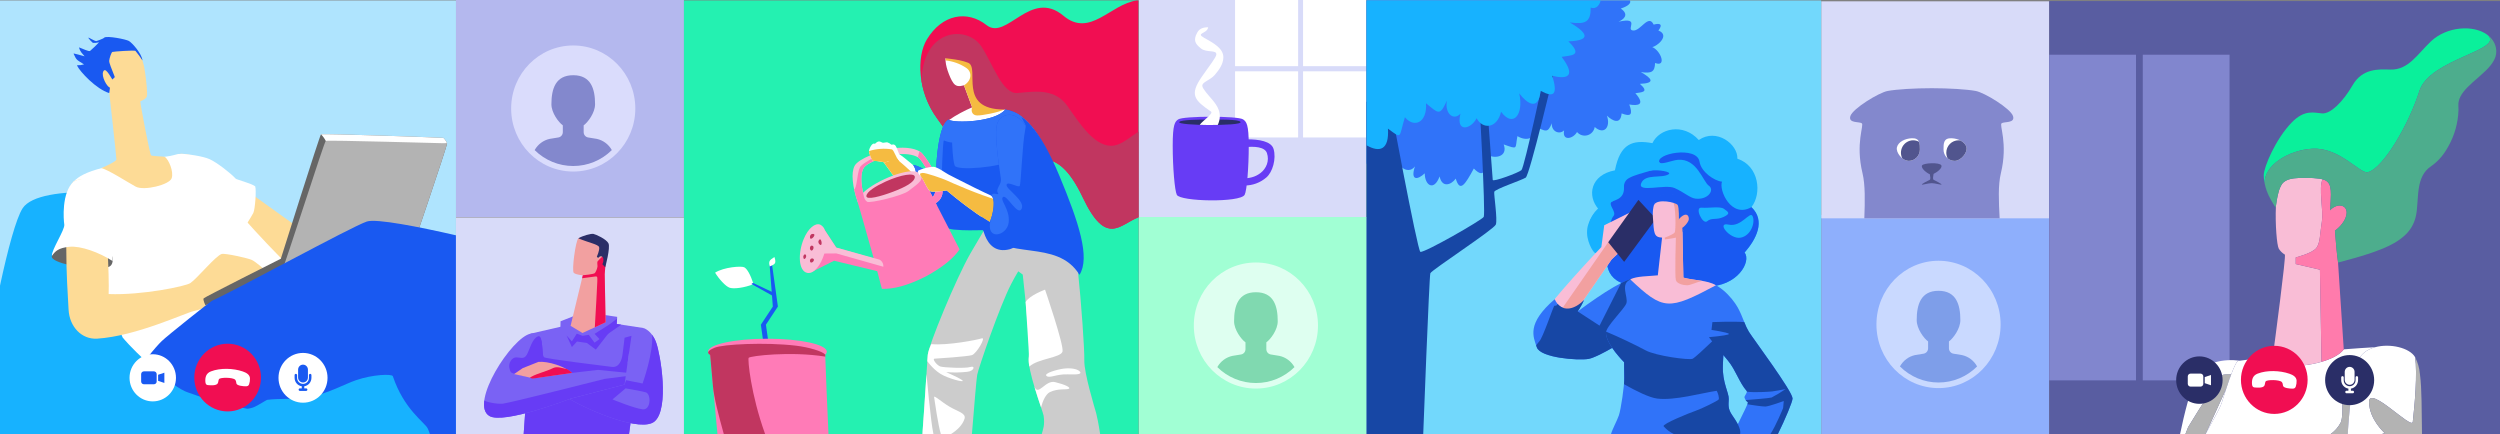 <?xml version="1.0" encoding="UTF-8"?>
<svg xmlns="http://www.w3.org/2000/svg" width="1440" height="250" viewBox="0 0 1440 250" fill="none">
  <rect x="0" y="0" width="1440" height="250" fill="#808080" stroke="none"/>
  <g clip-path="url(#clip0_1653_32082)">
    <path d="M786.885 0H655.834V125.505H786.885V0Z" fill="#D8DBF9"></path>
    <path d="M747.718 0H711.39V38.103H747.718V0Z" fill="white"></path>
    <path d="M786.885 0H750.557V38.103H786.885V0Z" fill="white"></path>
    <path d="M747.718 41.08H711.39V79.183H747.718V41.08Z" fill="white"></path>
    <path d="M786.885 41.08H750.557V79.183H786.885V41.08Z" fill="white"></path>
    <path d="M715.994 68.753C717.956 70.087 719.282 71.574 719.282 83.949C719.282 96.323 718.204 109.907 716.914 112.216C714.341 116.824 679.774 116.12 677.849 112.216C676.622 109.727 675.481 96.323 675.481 83.949C675.481 71.575 676.737 70.111 678.632 68.782C681.554 66.733 713.006 66.72 715.994 68.753Z" fill="#673CF5"></path>
    <path d="M733.585 85.839C732.275 81.329 725.071 80.241 718.211 80.241C717.157 80.954 716.398 83.117 715.878 85.15C716.119 84.781 716.389 85.059 716.688 84.834C722.454 84.135 728.496 84.576 729.739 88.125C731.326 92.662 729.368 97.126 726.034 99.671C722.825 102.123 719.441 102.739 715.758 102.739C715.748 102.739 715.737 103.902 715.725 103.901C716.095 105.705 716.562 106.846 717.059 106.847C721.581 106.839 725.955 105.201 729.411 102.22C732.999 99.183 735.236 91.513 733.585 85.839Z" fill="#673CF5"></path>
    <path d="M679.31 70.175C678.077 71.419 688.111 71.983 696.46 71.983C704.808 71.983 715.592 71.664 714.49 70.175C713.388 68.687 702.259 68.846 696.344 68.846C690.429 68.846 680.47 69.006 679.31 70.175Z" fill="#2A2E67"></path>
    <path d="M691.074 71.9C694.646 72.043 698.118 72.063 701.461 71.938C704.385 65.306 701.121 60.765 698.093 57.219C696.22 55.025 692.708 51.236 692.534 49.545C692.291 47.17 696.957 46.388 699.773 43.084C702.204 40.229 704.543 36.965 704.654 33.188C704.807 27.981 699.105 24.838 693.652 21.821C688.334 18.878 695.433 19.558 695.891 15.71C692.424 15.71 690.721 16.788 689.604 18.777C687.019 23.379 688.719 25.424 691.708 27.881C694.904 30.508 700.745 28.531 700.619 31.321C700.536 33.124 696.77 37.618 692.188 44.285C685.048 54.678 687.952 57.707 697.543 64.271C699.132 65.36 692.38 69.806 691.074 71.9Z" fill="white"></path>
    <path d="M393.948 0H262.632V125H393.948V0Z" fill="#B4B8EE"></path>
    <path d="M330.183 98.809C349.932 98.809 365.942 82.554 365.942 62.501C365.942 42.449 349.932 26.193 330.183 26.193C310.434 26.193 294.424 42.449 294.424 62.501C294.424 82.554 310.434 98.809 330.183 98.809Z" fill="#DADCFC"></path>
    <path d="M330.183 95.621C338.486 95.632 346.465 92.342 352.409 86.454L352.32 86.301C351.402 84.702 350.165 83.315 348.689 82.228C347.212 81.141 345.529 80.379 343.747 79.99L338.748 79.173C338.034 79.056 337.385 78.685 336.916 78.127C336.447 77.568 336.19 76.858 336.19 76.124V72.19C338.586 70.502 342.756 64.996 342.756 60.051C342.756 51.154 340.371 43.324 330.184 43.324C319.997 43.324 317.613 51.154 317.613 60.051C317.613 64.996 321.781 70.502 324.179 72.19V76.124C324.179 76.858 323.921 77.568 323.453 78.127C322.984 78.685 322.335 79.056 321.621 79.173L316.622 79.99C314.839 80.379 313.156 81.14 311.679 82.226C310.202 83.312 308.965 84.699 308.046 86.298L307.958 86.451C313.901 92.34 321.879 95.631 330.183 95.621Z" fill="#8388CD"></path>
    <path d="M787.167 125H655.851V250H787.167V125Z" fill="#A1FFD4"></path>
    <path d="M723.401 223.81C743.151 223.81 759.16 207.554 759.16 187.501C759.16 167.449 743.151 151.193 723.401 151.193C703.652 151.193 687.642 167.449 687.642 187.501C687.642 207.554 703.652 223.81 723.401 223.81Z" fill="#DEFFF0"></path>
    <path d="M723.401 220.621C731.705 220.632 739.683 217.342 745.627 211.454L745.539 211.301C744.62 209.702 743.384 208.315 741.907 207.228C740.431 206.141 738.748 205.379 736.965 204.99L731.967 204.173C731.253 204.056 730.604 203.685 730.135 203.127C729.666 202.568 729.409 201.858 729.409 201.124V197.19C731.805 195.503 735.974 189.996 735.974 185.051C735.974 176.154 733.59 168.324 723.403 168.324C713.216 168.324 710.832 176.154 710.832 185.051C710.832 189.996 715 195.502 717.398 197.19V201.124C717.398 201.858 717.14 202.568 716.671 203.127C716.203 203.685 715.553 204.056 714.84 204.173L709.841 204.99C708.058 205.379 706.374 206.14 704.898 207.226C703.421 208.312 702.184 209.699 701.264 211.298L701.176 211.451C707.12 217.34 715.097 220.631 723.401 220.621Z" fill="#80D9B0"></path>
    <path d="M1180.35 123.738H1049.04V250H1180.35V123.738Z" fill="#8EAFFC"></path>
    <path d="M1116.59 223.545C1136.34 223.545 1152.35 207.125 1152.35 186.87C1152.35 166.615 1136.34 150.195 1116.59 150.195C1096.84 150.195 1080.83 166.615 1080.83 186.87C1080.83 207.125 1096.84 223.545 1116.59 223.545Z" fill="#C9D9FF"></path>
    <path d="M1116.59 220.324C1124.89 220.335 1132.87 217.012 1138.81 211.065L1138.72 210.91C1137.81 209.294 1136.57 207.893 1135.09 206.796C1133.62 205.698 1131.93 204.928 1130.15 204.535L1125.15 203.71C1124.44 203.592 1123.79 203.217 1123.32 202.653C1122.85 202.089 1122.59 201.372 1122.59 200.63V196.656C1124.99 194.952 1129.16 189.39 1129.16 184.395C1129.16 175.408 1126.78 167.499 1116.59 167.499C1106.4 167.499 1104.02 175.408 1104.02 184.395C1104.02 189.389 1108.19 194.951 1110.58 196.656V200.63C1110.58 201.372 1110.33 202.089 1109.86 202.653C1109.39 203.217 1108.74 203.592 1108.03 203.71L1103.03 204.535C1101.24 204.928 1099.56 205.697 1098.08 206.794C1096.61 207.891 1095.37 209.292 1094.45 210.907L1094.36 211.062C1100.31 217.01 1108.28 220.334 1116.59 220.324Z" fill="#7E9EE9"></path>
    <path d="M1180.35 0.758H1049.04V125.758H1180.35V0.758Z" fill="#D8DBF9"></path>
    <path d="M1072.39 71.014C1073.84 72.106 1068.6 82.429 1072.82 99.847C1074.41 106.423 1074.22 115.886 1073.85 125.758H1151.79C1151.26 115.98 1150.85 106.64 1152.49 99.847C1156.71 82.43 1151.47 72.106 1152.92 71.014C1154.38 69.921 1160.86 71.139 1159.49 66.847C1158.13 62.555 1143.13 53.347 1138.02 52.392C1132.91 51.438 1122.36 50.803 1112.66 50.803C1102.95 50.803 1092.4 51.439 1087.29 52.392C1082.18 53.346 1067.18 62.554 1065.82 66.847C1064.46 71.14 1070.93 69.924 1072.39 71.014Z" fill="#8388CD"></path>
    <path d="M1105.84 86.148C1105.84 82.548 1105.84 79.431 1101.18 79.629C1097.27 79.796 1093.41 81.703 1092.64 84.803C1091.86 87.903 1095.85 92.666 1099.4 92.666C1100.25 92.668 1101.08 92.5 1101.86 92.173C1102.64 91.846 1103.35 91.366 1103.95 90.76C1104.55 90.155 1105.02 89.436 1105.35 88.645C1105.67 87.854 1105.84 87.005 1105.84 86.148Z" fill="white"></path>
    <path d="M1094.94 87.951C1094.94 89.062 1095.2 90.158 1095.69 91.15C1096.73 92.058 1098.04 92.591 1099.41 92.667C1100.25 92.668 1101.09 92.5 1101.87 92.173C1102.65 91.846 1103.36 91.366 1103.95 90.761C1104.55 90.156 1105.03 89.437 1105.35 88.645C1105.67 87.854 1105.84 87.005 1105.84 86.149C1105.84 84.454 1105.84 82.866 1105.35 81.681C1104.28 81.09 1103.08 80.792 1101.86 80.816C1100.64 80.839 1099.44 81.184 1098.4 81.816C1097.35 82.447 1096.48 83.345 1095.87 84.42C1095.27 85.496 1094.95 86.712 1094.94 87.951Z" fill="#51558E"></path>
    <path d="M1119.47 86.148C1119.47 82.548 1119.47 79.431 1124.13 79.629C1128.03 79.796 1131.9 81.703 1132.67 84.803C1133.44 87.903 1129.46 92.666 1125.9 92.666C1125.06 92.668 1124.22 92.5 1123.44 92.173C1122.66 91.846 1121.95 91.366 1121.36 90.76C1120.76 90.155 1120.28 89.436 1119.96 88.645C1119.64 87.853 1119.47 87.005 1119.47 86.148Z" fill="white"></path>
    <path d="M1121.07 87.951C1121.06 89.082 1121.33 90.197 1121.84 91.203C1122.99 92.152 1124.42 92.669 1125.9 92.667C1129.46 92.667 1133.44 87.904 1132.67 84.804C1132.25 83.117 1130.91 81.785 1129.15 80.892C1128.81 80.841 1128.46 80.814 1128.11 80.814C1127.19 80.813 1126.27 80.997 1125.42 81.355C1124.56 81.713 1123.79 82.238 1123.13 82.901C1122.48 83.564 1121.96 84.351 1121.6 85.217C1121.25 86.084 1121.07 87.013 1121.07 87.951Z" fill="#51558E"></path>
    <path d="M1113.84 103.597C1113.11 103.259 1113.5 101.659 1113.74 100.162C1115.84 99.184 1118.94 96.722 1118.22 95.251C1117.27 93.343 1107.67 93.873 1107.07 95.33C1106.39 97.003 1109.8 99.654 1111.6 100.388C1111.84 101.817 1112.16 103.277 1111.47 103.597C1110.6 103.994 1106.74 105.982 1106.98 106.299C1107.23 106.617 1110.7 105.504 1112.65 105.504C1114.6 105.504 1118.07 106.615 1118.32 106.299C1118.57 105.983 1114.7 103.994 1113.84 103.597Z" fill="#51558E"></path>
    <path d="M1116.45 60.531C1116.43 60.507 1116.41 60.484 1116.39 60.463C1116.41 60.486 1116.42 60.509 1116.45 60.531Z" fill="#C13660"></path>
    <path d="M393.948 249.997L655.78 249.997V0.254L393.948 0.254L393.948 249.997Z" fill="#24F1B1"></path>
    <path d="M655.781 0.253H654.766C639.733 2.285 627.852 21.912 612.565 9.089C593.624 -6.798 579.845 23.59 568.288 14.488C557.08 5.661 542.621 8.221 533.86 22.74C527.843 32.712 528.539 52.931 539.731 68.153C551.327 83.924 555.736 95.623 575.406 95.162C594.751 94.709 607.589 79.817 623.725 113.809C637.262 142.325 645.04 129.211 655.776 125.168L655.781 0.253Z" fill="#F10E52"></path>
    <path d="M655.782 75.85C650.982 78.868 646.515 83.023 641.826 83.808C631.122 85.601 622.107 71.437 615.018 61.304C607.929 51.171 597.453 52.424 586.194 53.565C577.357 54.462 571.929 36.778 565.212 26.673C557.099 14.463 531.444 16.154 530.797 46.829C532.088 54.552 535.149 61.858 539.732 68.153C551.328 83.925 555.737 95.623 575.407 95.162C594.752 94.71 607.591 79.817 623.726 113.81C637.263 142.326 645.041 129.212 655.778 125.168L655.782 75.85Z" fill="#C13660"></path>
    <path d="M624.565 207.543C624.724 201.63 622.935 175.147 620.673 153.92C626.027 146.654 623.113 137.454 617.329 129.999C598.243 125.598 587.165 125.709 571.469 126.852L568.087 130.545C568.087 130.545 564.123 137.062 559.11 145.719C550.688 160.259 534.782 199.1 534.386 204.397C533.743 213.055 532.029 241.346 531.454 247.947C531.393 248.654 531.376 249.331 531.369 249.998H559.825C561.179 233.609 562.398 218.318 562.872 215.855C563.592 212.117 575.727 176.524 582.383 163.687C583.855 160.85 585.26 158.308 586.512 156.272C587.296 156.896 588.161 157.533 589.1 158.159C590.737 172.971 593.517 200.067 592.615 205.342C591.335 212.817 600.779 236.891 601.148 239.586C601.877 244.914 600.815 247.163 600.057 250H633.668C632.849 244.426 631.814 239.482 631.418 238.071C630.571 234.992 624.368 214.858 624.565 207.543Z" fill="#CCCCCC"></path>
    <path d="M533.634 215.497C532.871 227.302 531.866 243.21 531.452 247.947C531.391 248.652 531.362 249.335 531.356 249.998H537.656C536.118 243.164 533.634 215.5 533.634 215.497Z" fill="white"></path>
    <path d="M555.6 241.105C556.495 237.997 551.563 236.971 547.135 234.38C542.268 231.531 537.825 227.324 538.044 228.764C538.402 231.128 540.405 245.262 541.936 249.996H547.75C550.915 248.125 554.52 244.856 555.6 241.105Z" fill="white"></path>
    <path d="M559.812 204.562C557.153 205.366 539.84 206.536 538.299 206.594C536.759 206.653 539.67 210.505 541.682 211.114C543.693 211.724 555.914 212.313 558.91 211.389C561.906 210.466 561.201 213.728 557.143 214.164C553.146 214.607 549.118 214.666 545.11 214.341C544.347 214.182 551.771 217.21 554.093 218.881C556.416 220.551 549.261 218.939 543.68 216.398C538.099 213.856 534.133 208.012 534.133 208.012C534.229 206.598 534.315 205.372 534.387 204.397C534.768 202.244 535.463 200.161 536.448 198.216C545.896 199.104 562.913 195.75 565.53 194.886C568.147 194.023 562.472 203.76 559.812 204.562Z" fill="white"></path>
    <path d="M621.807 213.83C623.443 215.384 621.417 215.887 614.941 215.63C608.465 215.374 604.686 218.072 602.813 216.566C600.94 215.06 608.987 212.792 612.681 212.325C616.375 211.858 620.272 212.368 621.807 213.83Z" fill="white"></path>
    <path d="M601.95 166.84C601.95 166.84 612.946 198.918 612.005 202.493C611.063 206.069 598.052 206.503 592.976 211.058C592.955 211.077 592.927 211.069 592.9 211.073C592.51 209.188 592.413 207.253 592.614 205.337C592.861 203.885 590.964 177.989 590.759 173.941C593.064 170.05 601.95 166.84 601.95 166.84Z" fill="white"></path>
    <path d="M615.615 223.943C614.159 224.645 609.447 223.59 604.734 225.856C602.453 226.953 600.635 230.749 599.648 234.658C598.57 231.42 597.084 227.027 595.742 222.542C598.058 228.621 601.994 218.708 607.733 220.1C613.471 221.492 617.072 223.247 615.615 223.943Z" fill="white"></path>
    <path d="M571.468 126.851C576.463 90.546 539.673 82.605 543.66 72.142C544.959 68.734 560.842 60.68 564.302 60.463C567.761 60.247 582.791 63.883 585.716 65.511C603.598 75.465 613.324 114.393 617.328 130C601.61 136.951 589.41 138.305 571.468 126.851Z" fill="white"></path>
    <path d="M507.234 91.273C511.655 96.126 531.867 128.523 540.148 125.504C548.191 122.573 555.689 89.283 557.357 80.396C559.017 71.555 553.228 64.674 545.145 70.553C540.127 74.199 541.015 105.804 539.556 106.36C538.097 106.916 519.919 88.267 515.161 87.451C510.403 86.635 502.809 86.41 507.234 91.273Z" fill="white"></path>
    <path d="M500.511 87C504.749 85.684 509.222 85.349 513.603 86.017C514.984 86.273 516.237 91.482 518.027 92.891C522.042 96.215 525.84 99.8 529.398 103.625C532.613 107.335 529.243 112.204 525.394 115.155C518.913 107.593 512.373 97.958 508.904 93.351C506.992 92.929 505.046 92.688 503.09 92.63C502.163 92.868 500.514 87.909 500.511 87Z" fill="#F5BB41"></path>
    <path d="M579.031 63.109C573.377 70.257 550.029 71.173 546.217 68.906C539.453 72.872 538.992 101.116 538.992 102.8C536.364 99.081 527.05 94.438 526.068 95.234C529.232 99.261 527.853 110.705 523.169 113.087C530.261 122.995 541.681 131.54 549.353 132.235C557.024 132.929 560.444 132.584 566.228 132.58C578.523 151.005 608.567 136.855 621.79 158.299C628.044 148.361 621.447 128.225 610.225 101.29C599.004 74.354 589.141 64.417 579.031 63.109Z" fill="#1959F1"></path>
    <path d="M526.065 95.234C527.047 94.438 536.362 99.081 538.99 102.8C538.99 101.116 539.446 72.872 546.215 68.906C550.027 71.173 573.38 70.257 579.029 63.109C582.466 63.594 585.722 64.975 588.479 67.117C588.006 67.489 591.018 71.924 590.782 72.662C588.149 80.932 588.112 87.952 582.627 92.137C577.143 96.322 551.098 98.587 549.898 95.363C548.698 92.138 548.435 82.127 548.435 82.118C546.805 81.956 545.209 81.543 543.701 80.892C542.987 80.63 542.359 103.847 542.359 103.847L538.649 109.832C538.649 109.832 530.777 106.203 527.173 106.739C528.219 102.58 527.936 97.614 526.065 95.234Z" fill="#3073F9"></path>
    <path d="M552.751 42.382L561.522 66.075C561.65 67.092 573.766 65.424 575.314 64.071L561.195 40.739L552.751 42.382Z" fill="white"></path>
    <path d="M553.319 26.671C564.138 26.584 568.023 45.045 557.404 48.472C554.27 49.483 552.045 50.194 550.233 48.916C548.82 47.917 547.641 45.419 546.608 42.787C542.22 31.619 545.375 26.737 553.319 26.671Z" fill="white"></path>
    <path d="M559.953 61.835L555.252 49.141C559.87 46.356 560.053 41.322 556.403 39.005C552.861 36.682 548.828 35.245 544.635 34.813C544.38 29.252 547.616 26.721 553.32 26.674C561.367 26.61 565.572 36.802 562.832 43.442L576.129 60.092C577.554 60.418 578.129 61.361 578.311 63.081C575.157 64.8 565.528 66.596 562.819 66.511C560.11 66.425 559.141 64.179 559.953 61.835Z" fill="#F5BB41"></path>
    <path d="M578.314 63.078C551.122 63.078 564.75 38.974 557.642 36.148C551.315 33.633 543.827 33.984 538.65 32.429C539.515 29.956 541.153 27.839 543.313 26.404C545.473 24.968 548.036 24.292 550.609 24.48C562.3 25.004 570.021 33.184 578.998 62.382L578.314 63.078Z" fill="#C13660"></path>
    <path d="M493.964 116.164C493.964 116.164 508.652 144.912 511.766 155.488C516.645 155.569 542.815 124.44 539.007 116.966C540.498 116.141 541.672 114.828 542.338 113.24C543.004 111.651 543.122 109.88 542.674 108.215C541.575 104.426 533.401 89.512 529.905 87.335C526.326 85.106 519.418 84.27 511.795 85.971C507.118 87.014 494.493 91.202 492.227 95.572C490.089 99.697 491.089 107.716 493.964 116.164ZM537.228 113.5C533.541 106.366 530.355 100.584 529.165 99.619C524.577 95.897 504.901 103.615 497.128 111.027C495.784 105.096 495.699 99.794 497.419 96.875C499.577 93.212 510.498 89.999 514.422 89.257C520.704 88.07 526.224 88.924 529.009 90.8C531.711 92.621 537.809 104.712 538.599 107.776C538.848 108.771 538.853 109.813 538.614 110.811C538.375 111.809 537.899 112.733 537.228 113.5Z" fill="#F9BDD6"></path>
    <path d="M510.121 104.586C518.765 100.631 527.153 99.175 526.95 102.054C526.747 104.933 521.447 107.775 514.383 110.443C507.319 113.111 498.943 115.402 499.044 112.927C499.146 110.452 504.342 107.231 510.121 104.586Z" fill="#C13660"></path>
    <path d="M480.423 150.184L466.857 156.982L473.92 130.831L481.679 142.631L503.28 148.907C499.025 133.589 493.961 116.163 493.961 116.163C493.147 113.793 492.476 111.376 491.95 108.923C492.616 109.22 493.239 106.75 493.795 102.838C494.351 98.927 494.917 96.646 495.848 95.677C497.8 93.647 502.696 90.801 507.866 88.847L508.364 90.867C503.891 92.31 498.814 94.497 497.416 96.872C495.697 99.792 495.779 105.093 497.125 111.024C497.779 114.492 498.121 115.178 499.453 116.21C500.785 117.243 519.796 112.844 523.373 109.943C526.951 107.043 532.363 103.95 530.347 101.102C531.754 102.776 533.888 107.042 537.225 113.497C537.897 112.73 538.372 111.807 538.611 110.809C538.85 109.811 538.845 108.769 538.596 107.773C537.806 104.709 531.708 92.618 529.006 90.797C528.919 90.739 528.822 90.686 528.73 90.628C528.963 89.46 529.259 88.307 529.617 87.172C529.711 87.227 529.812 87.278 529.902 87.333C533.393 89.51 541.575 104.427 542.671 108.213C543.119 109.879 543.001 111.65 542.335 113.238C541.669 114.827 540.495 116.14 539.004 116.964C542.812 124.438 549.33 137.099 552.718 143.641C549.482 148.481 543.386 153.742 533.176 159.275C522.333 164.723 514.672 166.514 507.969 166.403C507.301 163.709 506.363 160.162 505.286 156.199L480.423 150.184Z" fill="#FF7BB7"></path>
    <path d="M462.92 137.711C465.518 131.403 469.575 128.264 472.419 129.379C473.076 129.707 473.658 130.169 474.131 130.737C474.603 131.305 474.954 131.966 475.162 132.679L481.642 142.578L506.532 149.526C507.271 149.9 507.882 150.492 508.285 151.225C508.688 151.957 508.865 152.797 508.792 153.633L481.736 145.969L474.839 146.024C472.875 152.615 468.823 158.002 464.927 157.175C459.952 156.121 459.468 146.092 462.92 137.711Z" fill="#F9BDD6"></path>
    <path d="M467.464 134.842C471.208 133.963 467.464 138.686 466.679 137.266C466.495 136.835 466.473 136.349 466.618 135.902C466.763 135.455 467.064 135.078 467.464 134.842Z" fill="#C13660"></path>
    <path d="M471.401 138.958C472.84 135.472 474.042 141.409 472.638 141.117C472.221 140.954 471.872 140.651 471.647 140.259C471.422 139.866 471.335 139.408 471.401 138.958Z" fill="#C13660"></path>
    <path d="M463.88 146.549C465.38 147.558 462.992 150.767 462.708 148.214C462.576 147.012 463.456 146.267 463.88 146.549Z" fill="#C13660"></path>
    <path d="M467.39 141.503C469.9 141.3 467.956 145.901 466.727 143.761C466.172 142.787 466.797 141.555 467.39 141.503Z" fill="#C13660"></path>
    <path d="M467.651 148.825C470.36 149.047 467.658 152.228 466.733 150.94C466.608 150.748 466.532 150.527 466.513 150.298C466.494 150.068 466.532 149.838 466.624 149.627C466.715 149.417 466.857 149.233 467.037 149.092C467.216 148.952 467.428 148.86 467.651 148.825Z" fill="#C13660"></path>
    <path d="M535.939 110.214C537.635 110.88 545.282 109.694 545.282 109.694C545.282 109.694 576.98 136.903 585.295 132.52C593.368 128.264 592.952 83.83 590.904 76.448C587.741 65.051 575.978 65.286 575.501 73.068C574.909 82.725 578.658 114.15 577.183 114.969C575.708 115.788 546.972 100.838 546.302 100.501C544.505 99.593 539.956 96.061 537.49 96.053C534.583 96.284 531.733 96.999 529.054 98.169C528.117 98.761 529.314 100.739 530.326 101.431C531.339 102.122 534.238 109.549 535.939 110.214Z" fill="white"></path>
    <path d="M531.343 99.61C532.846 99.313 543.024 102.864 545.35 103.949C547.676 105.033 564.076 112.349 574.868 115.307L571.527 128.722C559.61 121.993 545.283 109.695 545.283 109.695C545.283 109.695 537.635 110.879 535.939 110.216C534.242 109.552 531.337 102.124 530.327 101.432C529.648 99.903 529.841 99.905 531.343 99.61Z" fill="#F5BB41"></path>
    <path d="M592.161 75.136C595.138 84.986 597.623 139.38 581.602 143.565C565.58 147.749 565.192 124.806 565.192 124.806L570.067 127.875C572.22 123.386 573.692 113.985 570.721 112.606C572.339 110.52 574.321 112.286 574.891 111.734C575.46 111.183 573.964 111.167 574.577 109.032C575.19 106.896 576.748 105.763 576.519 103.032C576.29 100.302 572.046 76.557 574.577 70.721C577.108 64.885 586.157 62.875 592.161 75.136Z" fill="#1959F1"></path>
    <path d="M570.72 112.608C572.338 110.521 574.32 112.287 574.89 111.735C575.459 111.184 573.962 111.168 574.576 109.032C575.189 106.897 576.746 105.764 576.517 103.033C576.288 100.303 572.045 76.558 574.576 70.722C576.92 65.316 584.855 63.203 590.784 72.661C590.754 73.377 590.664 74.09 590.512 74.79C588.884 82.547 588.112 105.679 587.386 107.058C586.659 108.436 580.343 104.079 579.773 106.433C579.202 108.787 590.649 115.498 588.481 120.205C586.313 124.913 579.887 111.75 577.746 113.493C575.604 115.237 581.859 120.292 581.001 128.137C580.144 135.982 567.429 139.068 570.616 126.583C572.444 121.795 573.431 113.865 570.72 112.608Z" fill="#3073F9"></path>
    <path d="M503.091 92.633C502.163 92.871 500.514 87.911 500.511 87.002C500.509 86.093 502.179 81.842 503.961 82.846C506.329 80.464 507.093 81.824 508.394 82.204C508.939 82.362 510.372 81.853 511.145 81.998C511.955 82.27 512.701 82.71 513.337 83.289C513.854 83.519 514.421 82.863 515.368 83.479C516.184 84.009 516.915 86.18 516.915 86.18L518.712 90.796L509.835 93.528C509.835 93.528 504.02 92.395 503.091 92.633Z" fill="white"></path>
    <path d="M509.835 93.525C507.613 93.051 505.359 92.752 503.091 92.63C502.163 92.868 500.514 87.909 500.511 87C504.749 85.684 509.222 85.349 513.603 86.017C514.984 86.273 516.237 91.482 518.027 92.891L511.472 93.021L509.835 93.525Z" fill="#F5BB41"></path>
    <path d="M444.707 152.491L448.072 176.564L441.175 187.015L445.066 214.612L442.146 214.641L438.254 187.042L445.151 176.592L443.301 152.506L444.707 152.491Z" fill="#1959F1"></path>
    <path d="M434.058 163.642C432.125 157.832 430.284 154.839 428.713 153.967C427.142 153.096 416.967 153.809 411.894 157.049C414.024 160.587 417.935 164.984 420.323 165.753C422.711 166.522 428.824 165.772 434.058 163.642Z" fill="white"></path>
    <path d="M445.146 170.45L432.796 163.571L433.697 162.938L445.39 168.493L445.146 170.45Z" fill="#1959F1"></path>
    <path d="M443.377 153.495C442.602 150.407 443.174 149.923 446.07 148.036C447.449 152.178 446.021 152.125 443.377 153.495Z" fill="white"></path>
    <path d="M441.99 195.096C422.982 195.096 407.588 198.465 407.882 202.622C407.944 202.993 408.081 203.348 408.284 203.662C408.487 203.977 408.753 204.245 409.064 204.45C409.667 211.186 411.763 234.462 413.25 249.996H477.208C476.444 234.938 475.571 211.069 475.331 204.238C475.611 204.025 475.837 203.75 475.993 203.432C476.149 203.115 476.229 202.765 476.228 202.41C475.911 198.369 460.7 195.096 441.99 195.096Z" fill="#FF7BB7"></path>
    <path d="M458.51 199.114C440.59 196.994 416.451 198.308 411.75 200.248C407.049 202.187 407.303 203.421 409.062 204.45L410.642 222.333C411.239 228.981 413.861 239.035 416.904 249.996H440.696C432.445 227.061 430.602 207.001 431.234 206.107C432.007 205.018 455.255 202.196 475.372 205.41C475.356 204.978 475.342 204.583 475.33 204.238C473.698 202.317 465.775 199.972 458.51 199.114Z" fill="#C13660"></path>
    <path d="M528.356 119.677C528.322 119.63 528.285 119.585 528.246 119.543C528.277 119.588 528.311 119.634 528.356 119.677Z" fill="#C13660"></path>
    <path d="M0.001 250.253L262.633 250.253L262.633 0.253L0.001 0.253L0.001 250.253Z" fill="#AFE4FE"></path>
    <path d="M0 164.544C4.441 143.804 9.302 125.767 12.994 120.02C22.842 104.68 85.906 111.568 92.802 116.798C99.698 122.028 151.921 172.712 167.357 178.048C180.231 182.499 235.657 182.773 262.632 184.87V250.251H0V164.544Z" fill="#17B2FF"></path>
    <path d="M96.539 108.269C96.539 108.269 100.65 89.056 102.491 88.741C103.926 88.535 105.382 88.535 106.817 88.741C107.494 88.776 117.295 90.974 121.377 92.861C125.46 94.749 133.53 101.958 136.814 105.459C140.098 108.96 200.696 151.459 200.696 151.459L174.802 170.15L96.539 108.269Z" fill="#FDDB96"></path>
    <path d="M106.816 88.743C107.493 88.777 116.761 89.84 120.844 91.727C124.927 93.615 132.536 99.446 135.821 102.95C136.259 103.418 144.78 105.641 146.994 107.315C147.733 109.44 146.958 120.492 145.911 122.655C144.864 124.818 138.967 133.92 138.967 133.92L109.553 113.763L102.49 88.745C103.925 88.538 105.381 88.537 106.816 88.743Z" fill="white"></path>
    <path d="M42.335 104.606C45.334 101.589 49.339 99.228 59.214 96.624C67.696 94.389 82.659 92.224 82.659 92.224C82.659 92.224 96.253 90.125 98.089 89.811C99.016 89.652 100.748 89.168 102.486 88.74C106.155 88.784 106.264 92.385 113.075 98.254C116.687 100.744 127.958 111.272 130.349 114.184C132.859 117.233 155.675 144.142 178.739 164.892C178.739 164.892 178.506 167.529 178.018 171.918L166.915 181.936L81.264 212.787C63.772 190.937 39.319 107.64 42.335 104.606Z" fill="white"></path>
    <path d="M75.543 26.462C77.586 27.137 80.35 30.398 82.077 34.837C82.774 37.043 83.268 39.31 83.553 41.609C84.284 46.786 85.107 54.125 84.547 55.646C83.988 57.167 81.177 58.191 80.839 58.399C80.501 58.608 86.336 88.949 87.001 89.466C87.666 89.983 93.989 90.113 94.901 90.322C97.261 91.999 100.121 98.834 98.898 102.625C97.665 106.444 82.896 110.058 78.189 107.514C73.504 104.983 61.859 97.403 58.224 96.836C60.288 96.119 66.924 92.984 67.043 91.884C67.162 90.784 62.827 52.614 62.702 51.379C59.495 48.182 56.559 44.702 55.554 42.735C54.55 40.768 55.116 31.663 56.019 29.313C56.922 26.963 72.881 25.586 75.543 26.462Z" fill="#FDDB96"></path>
    <path d="M64.884 150.37C64.392 154.64 61.004 154.25 54.674 154.78C50.727 155.113 28.124 151.52 29.926 147.329C33.94 137.996 44.742 139.029 51.675 139.996C58.609 140.962 65.54 144.664 64.884 150.37Z" fill="#666666"></path>
    <path d="M38.175 142.365C38.175 126.211 34.379 114.427 42.333 104.608C51.537 99.662 56.69 109.357 59.076 117.688C61.5 126.153 62.986 159.076 62.584 169.377C81.817 170.128 106.931 164.888 109.66 163.044C113.599 160.377 124.214 147.317 127.716 146.287C129.586 145.738 142.781 148.677 145.018 149.704C147.255 150.731 152.526 155.416 152.526 155.416L123.971 168.407C122.101 175.791 116.846 178.087 111.81 179.125C106.774 180.163 78.456 193.649 55.954 195.064C47.09 195.619 40.005 188.269 39.496 178.316C39.013 168.766 38.175 158.521 38.175 142.365Z" fill="#FDDB96"></path>
    <path d="M42.589 30.824C43.671 31.015 46.236 31.749 48.738 32.442C47.506 30.917 46.236 29.966 45.564 27.536C45.557 27.51 45.557 27.483 45.564 27.457C45.571 27.432 45.585 27.408 45.604 27.39C45.623 27.372 45.646 27.359 45.672 27.353C45.698 27.347 45.724 27.349 45.749 27.357C47.287 27.913 51.014 29.767 51.85 29.363C53.666 27.791 55.401 26.125 57.049 24.372C55.887 24.66 54.69 24.773 53.496 24.705C52.533 23.891 51.674 22.958 50.938 21.927C50.872 21.805 50.938 21.628 51.164 21.705C51.389 21.782 54.81 23.727 55.385 23.705C56.775 23.279 58.134 22.751 59.45 22.127C59.659 21.948 59.879 21.781 60.106 21.627C61.818 20.516 72.449 22.579 74.243 23.594C76.036 24.608 81.604 30.735 82.085 34.84C80.83 32.91 79.465 31.055 77.996 29.285C77.34 28.84 65.321 29.673 64.722 29.924C64.124 30.175 62.971 33.676 62.897 35.018C62.83 36.233 64.239 39.534 66.143 44.413L64.738 45.808C62.935 42.98 60.589 38.541 59.439 41.264C58.289 43.987 61.547 49.989 63.353 50.486C63.353 50.486 63.08 52.617 62.916 53.615C55.48 51.38 46.046 41.295 44.403 37.817C44.391 37.79 44.386 37.761 44.388 37.731C44.391 37.702 44.401 37.674 44.418 37.65C44.435 37.626 44.458 37.606 44.485 37.595C44.511 37.583 44.541 37.578 44.57 37.582C45.87 37.638 47.17 37.468 48.414 37.078C44.086 34.313 44.207 34.906 42.427 31.038C42.416 31.013 42.413 30.985 42.416 30.958C42.42 30.931 42.43 30.905 42.447 30.883C42.463 30.861 42.485 30.845 42.51 30.834C42.535 30.824 42.562 30.82 42.589 30.824Z" fill="#1959F1"></path>
    <path d="M42.336 104.608C51.541 99.661 58.779 107.468 61.164 115.798C62.681 121.093 64.338 128.798 64.885 150.371C57.065 145.332 46.459 141.512 40 142.142C33.54 142.772 31.752 144.809 29.932 147.33C29.457 144.18 37.468 132.32 37.03 129.366C36.592 126.413 35.382 111.184 42.336 104.608Z" fill="white"></path>
    <path d="M257.526 82.553C257.526 84.442 235.191 149.762 235.191 149.762L159.707 163.762L118.275 175.788C118.275 175.788 116.75 172.607 117.3 171.856C117.851 171.104 161.767 149.017 161.767 149.017C161.767 149.017 184.14 77.975 184.893 77.377C185.646 76.779 255.106 79.299 255.416 79.416C256.336 80.294 257.056 81.364 257.526 82.553Z" fill="#666666"></path>
    <path d="M187.648 81.163C186.93 79.763 186 78.485 184.892 77.377C185.644 76.779 255.105 79.299 255.416 79.416C256.335 80.294 257.055 81.365 257.525 82.555C255.563 84.099 188.209 82.945 187.648 81.163Z" fill="white"></path>
    <path d="M159.707 163.761C165.506 148.901 186.695 81.69 187.648 81.162C188.727 80.564 255.972 82.606 257.526 82.553C257.526 84.442 235.191 149.762 235.191 149.762L159.707 163.761Z" fill="#B3B3B3"></path>
    <path d="M93.21 196.417C96.789 192.987 121.239 173.623 122.033 173.274C134.494 167.788 202.229 130.665 211.278 127.607C216.75 125.754 241.953 130.806 262.632 135.533V250.255H247.713C247.324 249.045 246.861 247.86 246.327 246.708C244.467 243.153 232.663 235.798 226.273 216.686C225.804 215.282 214.704 215.662 205.072 218.983C198.363 221.296 189.668 226.377 178.232 228.701C170.634 230.245 160.667 229.355 153.758 230.332C149.543 232.897 146.573 234.538 145.455 234.821C138.313 236.623 119.848 240.967 109.761 238.932C99.573 236.876 84.751 217.609 81.269 212.788C80.185 211.136 89.631 199.847 93.21 196.417Z" fill="#1959F1"></path>
    <path d="M200.695 228.179C161.391 247.859 116.701 228.772 108.089 225.983C99.477 223.195 79.118 204.28 70.747 194.586C65.835 199.13 59.997 201.501 75.615 212.788C80.367 216.222 88.614 227.145 105.435 238.121C142.553 262.343 202.682 240.777 202.682 240.777L200.695 228.179Z" fill="#17B2FF"></path>
    <path d="M393.948 125.253H262.632V250.253H393.948V125.253Z" fill="#D8DBF9"></path>
    <path d="M305.665 192.174L301.618 250.253H362.297L370.57 188.926L339.894 184.295L305.665 192.174Z" fill="#7A62F4"></path>
    <path d="M363.73 193.43L359.745 194.535C359.745 194.535 358.986 201.262 358.567 204.202C358.147 207.142 356.826 211.964 352.264 211.305C347.701 210.647 314.228 206.776 313.14 205.66C312.051 204.545 312.954 192.395 309.711 193.806C306.468 195.217 305.078 201.332 303.503 204.202C301.928 207.071 300.166 205.942 297.48 205.849C294.795 205.755 292.755 209.141 293.404 211.964C294.053 214.786 294.243 214.678 297.015 215.486C298.195 215.829 301.024 216.749 303.885 217.694L301.618 250.254H362.297L368.226 206.31L361.467 209.314L363.73 193.43Z" fill="#673CF5"></path>
    <path d="M326.343 193.226L329.394 196.628L332.24 192.154L335.524 193.429L339.117 192.873L342.465 197.38L351.267 190.973L343.195 201.379L338.018 197.533L332.34 196.72L329.401 199.897L326.343 193.226Z" fill="#673CF5"></path>
    <path d="M354.904 191.43L355.506 182.51L336.419 179.717L322.872 185.06L322.729 192.061L354.904 191.43Z" fill="#7A62F4"></path>
    <path d="M351.151 186.772L342.465 192.3L345.538 195.546L357.859 187.007L355.229 186.61L355.436 183.527L351.151 186.772Z" fill="#673CF5"></path>
    <path d="M348.403 139.514C347.082 136.832 334.705 135.852 333.122 137.287C331.54 138.722 329.231 155.938 330.482 157.138C331.733 158.337 335.701 158.549 335.701 158.549L328.659 187.69L335.524 191.81L348.82 185.643L348.313 157.913C348.313 157.913 349.724 142.198 348.403 139.514Z" fill="#F2A0A0"></path>
    <path d="M342.609 188.524L348.821 185.644L348.314 157.914C348.314 157.914 348.74 153.153 348.904 148.425C348.155 147.854 347.343 147.442 346.885 147.869C345.958 148.654 345.092 149.51 344.294 150.429C343.741 151.118 344.276 152.865 344.14 153.627C343.915 154.924 343.418 156.157 342.681 157.241C342.171 157.994 335.7 158.55 335.7 158.55L335.284 160.272C335.284 160.272 341.492 159.489 342.939 159.253C344.387 159.017 344.04 160.241 344.04 162.309C344.04 163.996 342.998 181.897 342.609 188.524Z" fill="#F10E52"></path>
    <path d="M305.665 192.174C294.802 194.248 270.189 232.548 281.86 239.59C290.052 244.535 328.079 229.826 328.079 229.826L359.745 221.527L362.372 214.825L344.446 213.053L310.342 217.011C310.342 217.011 316.527 190.1 305.665 192.174Z" fill="#7A62F4"></path>
    <path d="M281.86 239.59C290.051 244.534 328.079 229.826 328.079 229.826L359.745 221.527L361.715 216.508L348.234 218.242C348.234 218.242 293.373 232.154 289.606 232.52C285.866 232.882 279.192 231.304 278.971 230.608C278.43 234.701 279.181 237.975 281.86 239.59Z" fill="#673CF5"></path>
    <path d="M313.139 205.66C312.051 204.544 312.954 192.395 309.712 193.806C306.469 195.217 305.079 201.332 303.504 204.201C301.928 207.071 300.166 205.942 297.481 205.848C294.795 205.754 292.755 209.141 293.404 211.963C294.052 214.785 294.244 214.677 297.018 215.485C299.792 216.292 307.304 217.537 307.304 217.537" fill="#673CF5"></path>
    <path d="M310.186 208.427L301.049 212.061L296.115 215.468L307.036 217.913L329.396 214.799C325.281 210.996 315.884 208.015 310.186 208.427Z" fill="#F2A0A0"></path>
    <path d="M306.892 218.071L329.561 214.79C328.682 213.969 327.72 213.246 326.691 212.632C323.391 212.054 320.965 210.693 318.046 212.244C315.126 213.794 306.914 215.849 305.178 217.67L306.892 218.071Z" fill="#F10E52"></path>
    <path d="M328.079 229.826C339.118 236.428 369.675 249.534 377.213 242.586C385.527 234.919 380.551 204.335 377.908 197.208C375.266 190.081 370.573 188.927 370.573 188.927L362.229 203.566L359.748 221.527L328.079 229.826Z" fill="#7A62F4"></path>
    <path d="M375.57 192.809C376.607 202.745 370.123 220.897 370.123 220.897L360.587 218.99L359.746 221.525L328.079 229.824C339.118 236.426 369.675 249.531 377.213 242.583C385.527 234.916 380.551 204.332 377.908 197.205C377.342 195.633 376.554 194.152 375.57 192.809ZM370.123 235.762C365.212 235.198 352.796 230.07 352.796 230.07L360.354 223.697C364.614 224.432 370.131 225.432 371.974 225.983C375.127 226.92 375.034 236.329 370.123 235.765V235.762Z" fill="#673CF5"></path>
    <path d="M333.122 137.288C339.268 139.851 344.689 140.769 345.105 142.391C345.521 144.014 343.784 147.824 343.784 147.824L344.479 148.602C346.147 146.744 347.143 147.92 347.421 148.602C347.736 149.817 347.57 151.109 346.958 152.201L348.616 153.944C348.616 153.944 351.683 142.675 350.477 140.182C349.27 137.689 343.095 134.953 341.777 134.718C340.459 134.482 335.547 135.759 333.122 137.288Z" fill="#2A2E67"></path>
    <path d="M1180.35 0.611H1440.75V249.991H1180.35V0.611Z" fill="#595DA1"></path>
    <path d="M1234.24 31.516H1284.23V219.085H1234.24V31.516Z" fill="#8186CE"></path>
    <path d="M1180.35 31.516H1230.34V219.085H1180.35V31.516Z" fill="#8186CE"></path>
    <path d="M1290.17 207.754C1289.89 207.784 1289.61 207.816 1289.34 207.843C1288.36 207.944 1286.77 211.39 1285.15 215.727C1283.6 215.448 1282.01 215.488 1280.48 215.846C1278.87 216.518 1267.98 233.475 1260.37 246.024L1258.81 249.991H1255.73C1257.98 239.182 1261.68 223.664 1265.72 216.119C1269.71 208.655 1280.92 206.524 1290.17 207.754Z" fill="white"></path>
    <path d="M1279.79 231.821C1278.48 235.896 1273.84 243.395 1270.47 249.998H1270.38L1282.37 223.73C1281.28 227.049 1280.34 230.08 1279.79 231.821Z" fill="white"></path>
    <path d="M1260.37 246.024C1267.98 233.475 1278.87 216.518 1280.48 215.845C1282.01 215.488 1283.6 215.448 1285.15 215.727C1284.2 218.257 1283.23 221.083 1282.37 223.724L1270.38 249.992H1258.8L1260.37 246.024Z" fill="#B3B3B3"></path>
    <path d="M1282.37 223.724C1283.24 221.084 1284.2 218.258 1285.15 215.727C1286.77 211.396 1288.36 207.944 1289.34 207.843C1289.61 207.816 1289.89 207.784 1290.17 207.754C1295.15 207.208 1301.72 206.214 1309.16 205.221C1309.08 205.796 1309.04 206.116 1309.04 206.116C1308.44 212.079 1326.39 212.07 1339.11 207.814C1339.25 207.766 1339.39 207.716 1339.53 207.667C1340.02 207.497 1340.51 207.322 1340.98 207.141C1341.14 207.079 1341.3 207.018 1341.46 206.953C1341.93 206.764 1342.39 206.568 1342.84 206.365C1342.97 206.311 1343.09 206.254 1343.21 206.204C1343.77 205.942 1344.32 205.671 1344.85 205.388C1344.87 205.379 1344.88 205.367 1344.9 205.356C1345.39 205.094 1345.85 204.819 1346.29 204.537C1346.43 204.45 1346.56 204.359 1346.69 204.269C1347.01 204.058 1347.31 203.842 1347.6 203.621C1347.74 203.51 1347.88 203.406 1348.01 203.297C1348.29 203.075 1348.54 202.844 1348.79 202.611C1348.9 202.508 1349.01 202.407 1349.11 202.303C1349.44 201.979 1349.74 201.633 1350.02 201.269V201.222C1356.37 200.722 1362.86 200.259 1368.12 199.984C1363.48 201.235 1359.57 203.924 1358 208.414C1357.66 209.38 1357.35 210.488 1357.04 211.689C1354.1 211.53 1350.64 212.676 1349.59 214.35C1347.69 217.412 1350.61 238.327 1348.28 243.332C1346.9 246.002 1344.91 248.286 1342.47 249.982H1270.48C1273.85 243.385 1278.49 235.886 1279.79 231.805C1280.34 230.079 1281.28 227.049 1282.37 223.724Z" fill="white"></path>
    <path d="M1348.27 243.341C1350.61 238.336 1347.68 217.421 1349.58 214.359C1350.62 212.682 1354.09 211.536 1357.03 211.699C1354.43 221.962 1352.94 239.91 1352.28 250H1342.46C1344.9 248.302 1346.9 246.015 1348.27 243.341Z" fill="#B3B3B3"></path>
    <path d="M1312.67 109.855C1312.83 109.32 1313.01 108.814 1313.2 108.341C1313.44 107.736 1313.73 107.152 1314.07 106.596C1314.2 106.368 1314.34 106.125 1314.48 105.926C1314.97 105.294 1315.56 104.759 1316.24 104.346C1318.79 102.709 1322.78 102.38 1328.23 102.452C1330.87 102.43 1333.52 102.589 1336.14 102.927C1336.7 103.015 1337.26 103.135 1337.81 103.287C1335.36 108.214 1338.45 120.955 1337.37 127.775C1336.17 135.395 1336.5 139.316 1334.41 142.566C1332.33 145.815 1322.35 148.279 1322.35 148.279V152.09L1336.28 155.339L1337.19 208.413C1337.85 208.224 1338.48 208.022 1339.11 207.812C1326.39 212.068 1308.44 212.077 1309.04 206.114C1309.04 206.114 1309.08 205.795 1309.15 205.22C1310.14 197.862 1316.9 147.074 1316.07 146.638C1314.64 145.823 1313.45 144.653 1312.58 143.238C1311.51 141.409 1310.44 129.254 1310.93 118.689C1311.09 117.543 1311.25 116.418 1311.43 115.347C1311.73 113.49 1312.14 111.656 1312.67 109.855Z" fill="#F9BDD6"></path>
    <path d="M1344.9 205.357C1345.38 205.094 1345.84 204.82 1346.29 204.538C1345.84 204.82 1345.38 205.094 1344.9 205.357Z" fill="#F9BDD6"></path>
    <path d="M1341.45 206.953C1341.93 206.764 1342.39 206.568 1342.84 206.365C1342.39 206.566 1341.93 206.762 1341.45 206.953Z" fill="#F9BDD6"></path>
    <path d="M1343.21 206.204C1343.77 205.941 1344.32 205.671 1344.85 205.388C1344.32 205.671 1343.77 205.941 1343.21 206.204Z" fill="#F9BDD6"></path>
    <path d="M1348.01 203.298C1348.28 203.076 1348.54 202.844 1348.79 202.612C1348.54 202.844 1348.28 203.074 1348.01 203.298Z" fill="#F9BDD6"></path>
    <path d="M1349.11 202.302C1349.01 202.406 1348.89 202.507 1348.78 202.61C1348.54 202.843 1348.28 203.072 1348.01 203.296C1347.88 203.407 1347.74 203.512 1347.6 203.62C1347.31 203.841 1347 204.058 1346.69 204.268C1346.55 204.358 1346.42 204.449 1346.28 204.536C1345.84 204.818 1345.38 205.091 1344.9 205.355C1344.88 205.366 1344.86 205.378 1344.84 205.388C1344.32 205.67 1343.77 205.942 1343.2 206.203C1343.08 206.258 1342.96 206.314 1342.84 206.364C1342.39 206.566 1341.93 206.762 1341.45 206.953C1341.29 207.017 1341.13 207.078 1340.97 207.14C1340.5 207.322 1340.02 207.497 1339.53 207.666C1339.39 207.715 1339.25 207.765 1339.11 207.813C1338.48 208.022 1337.84 208.224 1337.19 208.413L1336.27 155.34L1322.34 152.09V148.279C1322.34 148.279 1332.33 145.816 1334.41 142.566C1336.49 139.316 1336.16 135.395 1337.37 127.775C1338.45 120.955 1335.36 108.215 1337.8 103.287C1339 103.554 1340.1 104.178 1340.95 105.08C1342.19 106.504 1342.59 108.7 1342.59 112.094V112.108C1342.58 114.482 1342.37 117.439 1342.12 121.127C1343.06 120.092 1344.21 119.292 1345.5 118.788C1346.76 118.263 1348.17 118.241 1349.45 118.727C1350.1 119.004 1350.66 119.481 1351.04 120.093C1351.61 121.093 1351.8 122.273 1351.57 123.406C1350.73 128.895 1344.92 132.859 1344.92 132.859C1345.07 135.065 1345.33 138.373 1345.66 141.773C1345.74 142.624 1345.82 143.479 1345.91 144.323C1345.99 145.166 1346.08 146.004 1346.17 146.813C1346.35 148.431 1346.53 149.945 1346.71 151.229L1350 201.216V201.262C1349.72 201.629 1349.43 201.976 1349.11 202.302Z" fill="#FF7BAC"></path>
    <path d="M1392.12 120.727C1392.26 119.432 1392.35 118.091 1392.44 116.728C1392.36 118.096 1392.26 119.432 1392.12 120.727Z" fill="#0AF09B"></path>
    <path d="M1391.72 123.55C1391.83 122.945 1391.93 122.324 1392.01 121.69C1391.92 122.324 1391.83 122.945 1391.72 123.55Z" fill="#0AF09B"></path>
    <path d="M1309.66 117.818C1310.02 118.396 1310.4 118.978 1310.81 119.571C1310.4 118.984 1310.02 118.396 1309.66 117.818Z" fill="#0AF09B"></path>
    <path d="M1393.53 52.483C1387.61 71.307 1372.84 96.856 1363.91 99.17C1359.43 100.331 1347.82 84.852 1332.03 85.648C1318.56 86.328 1304.04 95.061 1304.42 105.571C1305.05 108.466 1306.05 111.262 1307.41 113.883C1305.26 109.932 1304.06 105.514 1303.91 100.995C1303.91 96.177 1310.94 79.826 1320.1 70.481C1327.57 62.861 1333 64.989 1337.58 65.326C1342.38 65.679 1349.5 58.752 1355.13 49.042C1360.77 39.332 1370.12 39.843 1376.78 40.078C1387.24 40.451 1392.42 31.172 1400.29 23.77C1409.38 15.219 1424.72 14.133 1432.73 20.063C1443.16 28.906 1399.44 33.679 1393.53 52.483Z" fill="#0AF09B"></path>
    <path d="M1307.42 113.896C1307.72 114.488 1308.04 115.089 1308.38 115.7C1308.04 115.09 1307.72 114.489 1307.42 113.896Z" fill="#0AF09B"></path>
    <path d="M1400.33 95.725C1395.76 98.718 1394.02 103.408 1393.22 108.481C1394.02 103.408 1395.76 98.72 1400.33 95.725Z" fill="#0AF09B"></path>
    <path d="M1316.24 104.353C1318.79 102.716 1322.78 102.387 1328.23 102.459C1322.78 102.382 1318.8 102.711 1316.24 104.353Z" fill="#0AF09B"></path>
    <path d="M1340.96 105.081C1340.1 104.178 1339.01 103.554 1337.81 103.287C1337.26 103.136 1336.7 103.016 1336.14 102.928C1338.43 103.296 1339.96 103.941 1340.96 105.081Z" fill="#0AF09B"></path>
    <path d="M1311.43 115.348C1311.25 116.42 1311.09 117.545 1310.93 118.691C1310.89 118.984 1310.85 119.273 1310.81 119.571C1311 118.113 1311.2 116.696 1311.43 115.348Z" fill="#0AF09B"></path>
    <path d="M1345.51 118.79C1344.22 119.294 1343.06 120.094 1342.12 121.129C1342.38 117.441 1342.58 114.479 1342.59 112.11C1342.58 114.483 1342.38 117.441 1342.12 121.129C1343.06 120.094 1344.22 119.294 1345.51 118.79Z" fill="#0AF09B"></path>
    <path d="M1345.66 141.776C1345.74 142.626 1345.82 143.482 1345.91 144.325C1345.82 143.48 1345.74 142.626 1345.66 141.776Z" fill="#0AF09B"></path>
    <path d="M1346.17 146.816C1346.09 146.007 1346 145.171 1345.91 144.325C1345.83 143.48 1345.74 142.624 1345.66 141.776C1345.33 138.376 1345.07 135.067 1344.92 132.862C1344.92 132.862 1350.73 128.898 1351.57 123.408C1351.8 122.276 1351.62 121.096 1351.05 120.096C1350.67 119.484 1350.11 119.007 1349.45 118.73C1348.18 118.244 1346.77 118.265 1345.51 118.791C1344.22 119.294 1343.06 120.095 1342.12 121.13C1342.38 117.442 1342.58 114.479 1342.59 112.111V112.096C1342.6 108.703 1342.2 106.507 1340.96 105.083C1339.96 103.943 1338.43 103.298 1336.14 102.93C1333.52 102.592 1330.87 102.433 1328.23 102.455C1322.78 102.383 1318.79 102.712 1316.24 104.349C1315.56 104.762 1314.97 105.297 1314.48 105.929C1314.33 106.128 1314.2 106.372 1314.07 106.599C1313.73 107.155 1313.44 107.739 1313.2 108.344C1313.01 108.817 1312.83 109.323 1312.67 109.858C1312.14 111.659 1311.73 113.493 1311.43 115.35C1311.2 116.697 1311 118.12 1310.81 119.572C1310.4 118.979 1310.02 118.398 1309.65 117.819C1309.56 117.676 1309.48 117.535 1309.39 117.393C1309.06 116.867 1308.75 116.344 1308.46 115.831C1308.43 115.787 1308.41 115.744 1308.38 115.702C1308.04 115.092 1307.72 114.491 1307.42 113.899L1307.41 113.887C1306.06 111.265 1305.05 108.469 1304.43 105.574C1304.05 95.064 1318.57 86.332 1332.03 85.651C1347.83 84.851 1359.43 100.33 1363.91 99.173C1372.84 96.859 1387.61 71.31 1393.53 52.486C1399.45 33.685 1443.17 28.911 1432.74 20.071C1433.04 20.293 1433.33 20.528 1433.62 20.777L1433.64 20.799C1433.91 21.036 1434.17 21.283 1434.43 21.538C1434.45 21.563 1434.47 21.587 1434.49 21.611C1434.73 21.853 1434.95 22.102 1435.16 22.362C1435.2 22.41 1435.24 22.46 1435.28 22.51C1435.47 22.751 1435.66 22.996 1435.83 23.25C1435.88 23.332 1435.94 23.418 1435.99 23.501C1436.14 23.732 1436.28 23.965 1436.42 24.206C1436.49 24.334 1436.55 24.468 1436.62 24.597C1436.73 24.808 1436.83 25.016 1436.93 25.233C1437.01 25.427 1437.08 25.629 1437.15 25.83C1437.22 25.998 1437.29 26.162 1437.34 26.335C1437.46 26.711 1437.57 27.098 1437.65 27.495V27.511C1438.15 29.88 1437.79 32.352 1436.65 34.473C1436.07 35.595 1435.38 36.652 1434.59 37.627C1433.73 38.684 1432.81 39.688 1431.84 40.634C1430.84 41.62 1429.78 42.588 1428.68 43.551C1428.32 43.873 1427.96 44.193 1427.59 44.513C1426.85 45.154 1426.11 45.792 1425.39 46.432C1425.02 46.753 1424.66 47.073 1424.3 47.394C1423.23 48.357 1422.19 49.327 1421.23 50.311C1418.04 53.594 1415.75 57.044 1416.02 61.001C1416.08 61.769 1416.1 62.553 1416.09 63.338C1416.09 63.362 1416.09 63.386 1416.09 63.411C1415.85 70.805 1413.82 78.023 1410.18 84.42C1409.85 85.004 1409.52 85.576 1409.17 86.137C1406.93 89.941 1403.92 93.213 1400.34 95.732C1395.76 98.724 1394.02 103.415 1393.22 108.488C1393.11 109.164 1393.02 109.847 1392.95 110.534C1392.91 110.877 1392.87 111.222 1392.84 111.568C1392.74 112.602 1392.66 113.643 1392.59 114.677C1392.54 115.366 1392.5 116.053 1392.45 116.735C1392.36 118.098 1392.26 119.439 1392.12 120.734C1392.09 121.056 1392.05 121.378 1392.02 121.695C1391.93 122.329 1391.84 122.951 1391.73 123.555C1391.62 124.159 1391.49 124.748 1391.35 125.317C1390.36 129.126 1388.33 132.57 1385.5 135.248C1383.43 137.207 1381.11 138.883 1378.61 140.235C1376.7 141.29 1374.74 142.238 1372.73 143.075C1371.27 143.69 1369.73 144.284 1368.11 144.867C1367.37 145.138 1366.61 145.405 1365.83 145.67C1365.22 145.878 1364.59 146.086 1363.96 146.294C1358.86 147.956 1353.11 149.545 1346.73 151.239C1346.54 149.948 1346.35 148.434 1346.17 146.816Z" fill="#4DAD8D"></path>
    <path d="M1357.99 208.414C1359.56 203.924 1363.47 201.236 1368.11 199.984C1376.77 197.647 1387.97 200.336 1391.11 205.735C1392.46 215.329 1390.89 232.871 1389.76 243.01C1389.24 247.7 1364.46 221.534 1364.57 231.576C1364.68 241.617 1373.56 249.436 1373.56 249.436L1372.05 249.99H1352.27C1352.94 239.904 1354.42 221.949 1357.03 211.688C1357.34 210.488 1357.65 209.38 1357.99 208.414Z" fill="white"></path>
    <path d="M1364.57 231.577C1364.46 221.535 1389.24 247.701 1389.76 243.01C1390.89 232.872 1392.47 215.33 1391.12 205.736C1392.64 208.763 1393.58 212.062 1393.88 215.451C1395.06 224.246 1394.8 236.551 1395.07 249.992H1372.06L1373.57 249.438C1373.57 249.438 1364.68 241.618 1364.57 231.577Z" fill="#B3B3B3"></path>
    <path d="M1309.98 238.422C1320.59 238.422 1329.19 229.638 1329.19 218.803C1329.19 207.967 1320.59 199.183 1309.98 199.183C1299.38 199.183 1290.78 207.967 1290.78 218.803C1290.78 229.638 1299.38 238.422 1309.98 238.422Z" fill="#F10E52"></path>
    <path fill-rule="evenodd" clip-rule="evenodd" d="M1305 219.715C1304.62 220.301 1304.68 221.449 1304.27 222.161C1303.48 223.53 1300.42 223.345 1298.5 223.159C1297.58 223.066 1297.23 222.341 1297.15 221.22C1296.97 218.62 1297.57 216.302 1300.36 215.218C1305.75 213.126 1313.19 213.372 1318.67 215.253C1320.74 215.962 1322.75 217.092 1322.85 219.275C1322.89 220.449 1322.72 221.621 1322.34 222.73C1321.97 223.617 1321.44 223.872 1320.33 223.86C1319.06 223.847 1315.38 223.593 1315.03 222.226C1314.88 221.623 1314.91 220.649 1314.3 220.029C1312.94 218.634 1305.71 218.612 1305 219.716L1305 219.715Z" fill="white"></path>
    <path d="M1280.22 218.944C1280.22 211.398 1274.23 205.281 1266.85 205.281C1259.46 205.281 1253.47 211.398 1253.47 218.944C1253.47 226.49 1259.46 232.607 1266.85 232.607C1274.23 232.607 1280.22 226.49 1280.22 218.944Z" fill="#2A2E67"></path>
    <path d="M1267.52 215.203H1261.74C1260.87 215.203 1260.16 215.927 1260.16 216.819V221.067C1260.16 221.96 1260.87 222.684 1261.74 222.684H1267.52C1268.4 222.684 1269.11 221.96 1269.11 221.067V216.819C1269.11 215.927 1268.4 215.203 1267.52 215.203Z" fill="white"></path>
    <path d="M1273.53 221.919L1269.93 220.708V217.18L1273.53 215.969V221.919Z" fill="white"></path>
    <path d="M1367.52 218.944C1367.52 210.977 1361.19 204.519 1353.4 204.519C1345.6 204.519 1339.27 210.977 1339.27 218.944C1339.27 226.911 1345.6 233.369 1353.4 233.369C1361.19 233.369 1367.52 226.911 1367.52 218.944Z" fill="#2A2E67"></path>
    <path d="M1353.4 221.654C1354.15 221.654 1354.87 221.349 1355.4 220.807C1355.93 220.264 1356.23 219.528 1356.23 218.761V214.249C1356.24 213.865 1356.17 213.484 1356.03 213.128C1355.89 212.771 1355.68 212.446 1355.42 212.173C1355.15 211.899 1354.84 211.682 1354.49 211.533C1354.14 211.385 1353.77 211.308 1353.4 211.308C1353.02 211.308 1352.65 211.385 1352.3 211.533C1351.95 211.682 1351.64 211.899 1351.38 212.173C1351.11 212.446 1350.91 212.771 1350.77 213.128C1350.63 213.484 1350.56 213.865 1350.56 214.249V218.764C1350.56 219.531 1350.86 220.266 1351.39 220.808C1351.93 221.35 1352.65 221.654 1353.4 221.654ZM1357.53 216.643C1357.43 216.643 1357.34 216.662 1357.25 216.699C1357.17 216.736 1357.09 216.79 1357.02 216.858C1356.95 216.927 1356.9 217.008 1356.86 217.097C1356.83 217.186 1356.81 217.282 1356.81 217.379V218.947C1356.81 219.409 1356.72 219.867 1356.55 220.294C1356.38 220.721 1356.13 221.109 1355.81 221.436C1355.49 221.762 1355.11 222.021 1354.69 222.196C1354.27 222.372 1353.83 222.46 1353.37 222.457C1352.92 222.455 1352.48 222.36 1352.06 222.179C1351.64 221.998 1351.27 221.735 1350.95 221.404C1350.64 221.074 1350.39 220.682 1350.22 220.253C1350.06 219.824 1349.98 219.365 1349.98 218.903V217.379C1349.98 217.282 1349.97 217.186 1349.93 217.097C1349.89 217.008 1349.84 216.927 1349.77 216.858C1349.71 216.79 1349.63 216.736 1349.54 216.699C1349.45 216.662 1349.36 216.643 1349.26 216.643C1349.07 216.643 1348.89 216.721 1348.75 216.859C1348.62 216.997 1348.54 217.184 1348.54 217.379V218.947C1348.54 220.134 1348.96 221.28 1349.72 222.178C1350.48 223.077 1351.53 223.668 1352.68 223.844V225.059H1351.59C1351.4 225.059 1351.22 225.137 1351.08 225.275C1350.95 225.413 1350.87 225.6 1350.87 225.796C1350.87 225.892 1350.89 225.988 1350.93 226.077C1350.96 226.167 1351.02 226.248 1351.08 226.316C1351.15 226.384 1351.23 226.439 1351.32 226.476C1351.41 226.512 1351.5 226.531 1351.59 226.531H1355.2C1355.29 226.531 1355.39 226.512 1355.47 226.476C1355.56 226.439 1355.64 226.384 1355.71 226.316C1355.78 226.248 1355.83 226.167 1355.86 226.077C1355.9 225.988 1355.92 225.892 1355.92 225.796C1355.92 225.6 1355.84 225.413 1355.71 225.275C1355.57 225.137 1355.39 225.059 1355.2 225.059H1354.12V223.844C1355.27 223.668 1356.31 223.076 1357.07 222.178C1357.83 221.28 1358.25 220.134 1358.25 218.947V217.379C1358.25 217.184 1358.17 216.997 1358.04 216.859C1357.9 216.721 1357.72 216.643 1357.53 216.643Z" fill="white"></path>
    <path d="M1048.99 0.256H787.162V249.992H1048.99V0.256Z" fill="#72D8FC"></path>
    <path d="M938.835 0.256C940.065 2.639 935.126 4.435 933.564 4.918C938.972 8.661 934.684 11.45 932.255 12.502C945.31 9.665 936.198 17.109 940.617 17.57C945.035 18.03 949.501 7.783 952.508 14.182C956.516 13.095 957.837 14.182 955.235 17.57C962.205 20.329 954.416 26.728 951.682 27.104C956.876 29.363 960.019 38.897 953.318 36.263C953.182 41.407 951.334 42.41 945.151 41.532C951.542 45.171 953.729 47.931 944.572 48.303C950.312 53.321 945.392 53.075 941.975 53.698C947.898 60.431 943.524 61.058 938.468 60.18C940.65 66.076 939.379 67.373 934.048 65.324C933.503 72.094 928.718 69.631 925.575 66.62C927.899 73.27 923.889 77.912 918.559 73.144C918.378 74.262 917.886 75.303 917.143 76.146C916.399 76.988 915.434 77.597 914.362 77.9C913.289 78.204 912.154 78.189 911.09 77.857C910.025 77.526 909.076 76.892 908.354 76.03C906.305 79.915 899.653 81.592 900.929 75.068C898.196 77.828 893.458 75.654 893.867 71.011C891.407 76.783 890.587 75.784 883.754 72.643C885.804 79.292 879.79 81.926 874.045 78.414C872.541 85.816 874.729 86.194 866.118 83.187C868.852 90.464 860.515 91.844 856.278 88.832C856.005 95.733 855.782 104.169 848.924 97.066C843.977 106.146 840.971 111.162 838.511 102.884C835.777 106.648 830.584 108.279 829.217 101.63C825.937 110.412 820.652 106.735 820.652 99.832C816.595 103.701 812.224 104.265 815.003 95.858C810.767 101.504 802.703 94.353 805.983 89.087C801.154 93.229 798.557 91.597 797.6 87.833C796.51 95.319 793.729 92.726 791.405 89.423C789.705 94.612 787.144 96.281 787.15 93.605V0.256H938.835Z" fill="#3073F9"></path>
    <path d="M851.799 51.97C851.799 51.97 855.806 123.026 854.628 124.936C853.45 126.846 820.536 145.692 818.142 145.075C816.45 144.638 799.695 54.137 799.695 54.137L787.162 58.655V249.994H819.781C819.781 249.994 823.214 159.201 823.88 157.382C824.545 155.563 860.519 132.152 861.596 129.343C862.672 126.533 860.402 112.122 860.691 110.52C860.98 108.919 876.51 103.82 878.813 102.307C881.116 100.794 895.211 41.231 895.211 41.231H889.881C889.881 41.231 878.045 96.48 876.354 97.989C874.663 99.499 859.968 104.946 859.813 103.643C859.658 102.34 855.898 50.718 855.898 50.718L851.799 51.97Z" fill="#1747A5"></path>
    <path d="M787.162 0.257V83.698C794.626 87.981 800.245 86.461 799.454 74.088C807.884 80.323 805.585 79.344 809.223 67.533C814.657 74.018 822.169 70.51 821.377 59.472C828.551 65.327 829.305 67.093 833.43 57.91C831.989 65.478 837.315 69.77 841.237 65.443C838.394 76.509 847.226 74.623 850.546 68.086C853.811 74.513 862.226 74.363 864.628 64.391C871.605 73.817 877.835 65.876 875.068 53.755C879.309 59.405 886.203 64.497 887.369 52.312C895.315 56.553 897.305 54.329 894.125 43.655C901.785 45.569 908.615 44.785 899.484 32.746C904.636 31.805 912.248 32.413 903.382 23.829C917.403 23.284 913.885 18.688 904.217 12.923C913.472 14.194 916.261 12.533 916.252 4.36C919.86 5.692 921.585 2.071 921.982 0.253L787.162 0.257Z" fill="#17B2FF"></path>
    <path d="M944.855 164.353C924.433 165.44 924.471 150.257 926.494 146.063C918.378 144.09 908.289 132.292 920.841 120.564C913.944 112.826 916.11 100.731 930.203 98.109C933.226 82.64 940.341 80.35 951.791 82.459C955.706 74.009 969.441 70.566 978.504 80.651C988.672 73.612 1001.09 83.066 1000.74 91.398C1013.36 95.611 1014.92 111.553 1008.84 119.316C1017.06 127.216 1011.69 137.666 1004.89 145.472C1008.92 150.599 1000.81 165.118 983.081 165.019" fill="#17B2FF"></path>
    <path d="M1008.84 119.314C997.148 126.002 989.95 109.501 991.879 104.646C987.487 104.23 979.837 99.035 978.936 93.171C977.487 83.737 952.499 88.578 955.966 93.909C958.514 97.824 944.057 99.226 938.449 102.498C937.482 102.949 936.673 103.689 936.131 104.62C935.588 105.551 935.337 106.628 935.412 107.708C935.605 111.05 934.516 113.702 930.841 115.168C927.189 116.624 923.095 118.154 920.838 120.566C908.286 132.293 918.375 144.096 926.491 146.064C924.468 150.255 924.431 165.441 944.852 164.355L983.078 165.021C1000.81 165.124 1008.92 150.601 1004.88 145.474C1011.69 137.668 1017.06 127.214 1008.84 119.314Z" fill="#1959F1"></path>
    <path d="M914.923 129.036C915.983 125.628 917.888 122.555 920.454 120.113C923.87 116.651 932.107 114.47 928.775 115.993C925.442 117.516 931.587 121.959 929.305 124.539C927.022 127.12 925.978 137.92 923.874 140.537C921.77 143.154 919.957 147.209 918.181 145.255C916.405 143.302 912.461 135.966 914.923 129.036Z" fill="#17B2FF"></path>
    <path d="M1009.44 124.43C1007.95 121.442 1003 131.015 995.677 129.381C988.358 127.747 996.331 137.884 1002.42 136.928C1008.5 135.973 1011.26 128.044 1009.44 124.43Z" fill="#17B2FF"></path>
    <path d="M980.094 119.621C983.967 119.989 990.819 118.68 992.925 120.259C995.233 121.99 997.317 122.853 992.805 124.958C988.58 126.928 985.911 125.18 983.324 127.441C980.788 129.654 975.829 119.218 980.094 119.621Z" fill="#17B2FF"></path>
    <path d="M945.319 105.555C947.64 99.841 957.265 102.96 961.186 100.321C963.135 99.01 955.245 97.519 950.674 98.315C948.986 98.608 955.415 92.72 955.707 93.337C956.622 95.271 962.761 92.406 966.331 92.064C977.484 90.995 980.871 104.622 984.301 106.98C987.731 109.339 983.988 115.286 976.548 114.401C973.421 114.03 970.002 110.726 964.548 108.307C959.093 105.887 942.996 111.269 945.319 105.555Z" fill="#17B2FF"></path>
    <path d="M945.167 179.104C953.123 172.203 951.373 158.502 940.746 160.945C930.118 163.388 904.527 183.803 904.527 183.803L928.298 149.422L937.414 140.798L938.941 131.481L938.926 122.367L924.039 129.745L922.377 142.305C922.377 142.305 891.824 174.487 886.976 183.803C878.807 199.502 892.631 204.842 900.442 201.957C911.579 197.847 937.211 186.004 945.167 179.104Z" fill="#F9BDD6"></path>
    <path d="M1000.93 177.099C997.946 171.703 988.649 160.833 980.174 162.928C975.62 162.04 970.971 161.514 960.756 161.221L960.606 161.244C951.988 159.814 948.268 159.01 943.233 159.975H943.227C937.009 159.975 924.047 168.027 908.754 179.379C910.163 177.317 911.378 175.124 912.382 172.831C905.878 179.347 898.725 179.607 895.509 172.332C879.153 186.486 883.148 193.907 885.191 200.026C887.234 206.145 908.957 207.767 915.044 206.735C917.744 206.276 923.31 203.425 928.669 200.394C930.7 203.306 932.971 206.037 935.457 208.557L935.601 217.646C935.671 222.07 933.637 235.834 932.483 239.224C931.439 242.277 928.753 247.121 927.948 249.99H1024.06C1028.25 241.496 1032.54 231.312 1032.51 229.482C1032.43 225.322 1009.83 195.085 1007.36 191.103C1004.9 187.122 1003.93 182.509 1000.93 177.099ZM1000.99 244.362C1000.04 242.577 998.971 240.86 997.795 239.22C995.187 235.483 995.623 233.373 995.768 229.835C995.913 226.296 991.967 220.178 992.366 210.582C992.455 208.544 992.542 206.493 992.625 204.47C993.54 205.566 994.471 206.69 995.405 207.838C999.829 213.288 1001.85 220.37 1006.07 225.162C1006.81 226.001 1004.54 228.119 1004.83 228.996C1005.56 231.285 1006.69 231.375 1006.78 231.797C1006.91 232.401 1004.16 237.952 1000.98 244.366L1000.99 244.362Z" fill="#3073F9"></path>
    <path d="M897.993 180.295L905.456 182.467L928.302 149.423L937.418 140.799L938.06 136.881L926.324 139.513L897.993 180.295Z" fill="#F2A0A0"></path>
    <path d="M943.982 182.467C944.401 176.405 944.567 166.016 943.707 160.004C943.542 159.998 943.397 159.974 943.225 159.974C940.912 159.974 937.661 161.091 933.718 163.071L921.346 187.568L908.751 179.379C910.16 177.317 911.375 175.125 912.38 172.831C906.839 178.38 900.837 179.373 897.188 175.051H897.171C896.346 176.87 895.695 175.506 895.115 176.354C894.534 177.202 888.672 194.505 886.686 196.555C886.018 197.319 885.398 198.127 884.832 198.972C884.955 199.326 885.076 199.676 885.192 200.02C887.235 206.139 908.959 207.76 915.045 206.728C919.335 206.001 930.854 199.234 937.284 195.296C941.113 189.959 943.797 185.129 943.982 182.467Z" fill="#1747A5"></path>
    <path d="M953.831 126.005L943.731 115.122L926.325 139.511L935.517 150.842L953.831 126.005Z" fill="#2A2E67"></path>
    <path d="M960.753 161.22C974.801 161.623 978.324 162.454 985.544 164.093C992.938 165.772 993.399 173.394 993.199 186.811C992.999 200.046 991.204 235.14 991.204 235.14L960.85 239.205L960.708 239.224L935.897 236.323L935.46 208.558C935.46 208.558 925.281 198.516 925.023 191.819C924.879 188.074 935.512 178.21 936.79 174.717C938.069 171.224 932.664 163.003 939.666 160.874C946.876 158.682 950.093 159.501 960.604 161.243L960.753 161.22Z" fill="#3073F9"></path>
    <path d="M969.619 159.919L969.09 133.663C970.181 131.68 970.803 128.659 971.222 124.228C972.133 114.591 970.954 113.772 963.358 112.182C955.087 110.45 951.409 116.151 952.086 125.449C952.717 134.141 952.473 136.659 957.36 136.865L954.904 158.594C949.481 159.149 942.765 159.008 939.009 160.896C958.086 178.922 961.081 178.824 988.378 164.327C983.288 161.274 976.237 161.684 969.619 159.919Z" fill="#F9BDD6"></path>
    <path d="M965.296 161.38C965.985 163.533 969.632 164.274 971.661 164.322C973.69 164.369 977.172 162.475 980.527 161.8H980.534C977.03 161.208 973.26 160.894 969.62 159.923L969.09 133.666C970.181 131.684 970.803 128.663 971.222 124.232C971.606 120.174 971.609 117.691 970.929 116.044L963.694 116.71C965.235 117.987 965.439 132.829 964.587 133.96C963.735 135.091 958.932 136.859 958.932 136.859V137.916C958.932 137.916 963.376 137.369 965.296 136.893C965.296 136.879 964.608 159.226 965.296 161.38Z" fill="#F2A0A0"></path>
    <path d="M957.544 111.867C955.035 112.851 952.862 114.559 952.685 118.068C954.561 114.151 965.53 116.582 966.36 118.119C967.19 119.657 967.063 125.768 967.035 128.724L969.083 131.638L969.091 133.684C973.835 128.612 972.489 116.244 971.238 114.727C969.05 112.074 960.055 110.884 957.544 111.867Z" fill="#1959F1"></path>
    <path d="M968.325 124.935C971.336 122.34 972.925 124.074 972.747 126.339C972.569 128.603 967.463 133.59 965.945 131.924C964.426 130.258 965.965 126.968 968.325 124.935Z" fill="#F2A0A0"></path>
    <path d="M1004.7 185.529C998.668 185.016 986.35 185.529 986.35 185.529L985.819 190.03C985.819 190.03 994.707 191.361 995.818 192.242C996.211 192.555 994.899 192.891 993.043 193.195L989.238 193.71C986.717 194.002 984.438 194.198 984.438 194.198L984.443 194.336C984.988 195.092 985.574 195.864 986.183 196.646C981.964 200.678 976.132 206.13 974.898 206.666C972.917 207.527 953.885 205.044 947.871 201.8C941.856 198.557 932.22 193.986 925.127 191.022V191.03L925.117 191.066C925.051 191.313 925.021 191.568 925.025 191.824C925.283 198.52 935.461 208.562 935.461 208.562L935.605 217.651C935.619 218.539 935.547 219.806 935.416 221.285C942.342 225.214 949.926 228.977 954.466 229.569C964.466 230.872 980.262 226.35 988.812 225.097C989.537 226.207 990.455 229.397 989.924 230.134C989.393 230.871 980.311 235.393 976.543 236.67C972.774 237.948 957.462 244.19 958.234 245.517C959.862 247.399 961.85 248.923 964.075 249.997H1002.34C1003.03 247.077 1000.04 242.45 997.797 239.231C995.189 235.494 995.625 233.384 995.77 229.845C995.915 226.307 991.97 220.189 992.368 210.592C992.457 208.553 992.544 206.503 992.626 204.48C993.542 205.576 994.469 206.699 995.407 207.848C999.831 213.298 1001.86 220.381 1006.07 225.172C1006.17 225.292 1006.22 225.445 1006.21 225.602C1010.44 226.207 1018.73 225.675 1020.77 225.468C1022.63 225.278 1026.11 224.51 1028.5 224.11C1025.91 225.891 1023.22 227.513 1020.44 228.968C1019.28 229.345 1009.63 230.126 1005.5 230.448C1006.11 231.36 1006.72 231.502 1006.78 231.808C1006.75 232.18 1006.64 232.542 1006.48 232.875C1009.48 233.348 1015.27 234.221 1016.86 234.166C1019.03 234.093 1027.44 230.996 1027.44 230.996L1027.08 235.043C1027.08 235.043 1023.07 244.986 1019.77 249.999H1024.06C1028.25 241.505 1032.54 231.321 1032.51 229.491C1032.43 225.331 1009.83 195.094 1007.36 191.114C1006.32 189.335 1005.43 187.466 1004.7 185.529Z" fill="#1747A5"></path>
    <path d="M922.887 124.727C922.847 124.674 922.805 124.623 922.76 124.575C922.803 124.626 922.842 124.681 922.887 124.727Z" fill="#C13660"></path>
    <path d="M131.123 236.981C141.729 236.981 150.328 228.251 150.328 217.481C150.328 206.711 141.729 197.98 131.123 197.98C120.516 197.98 111.917 206.711 111.917 217.481C111.917 228.251 120.516 236.981 131.123 236.981Z" fill="#F10E52"></path>
    <path fill-rule="evenodd" clip-rule="evenodd" d="M126.137 218.387C125.761 218.97 125.824 220.11 125.414 220.819C124.618 222.179 121.56 221.995 119.636 221.81C118.717 221.718 118.37 220.998 118.289 219.883C118.108 217.298 118.707 214.995 121.497 213.918C126.887 211.838 134.331 212.082 139.814 213.952C141.883 214.657 143.893 215.78 143.986 217.95C144.029 219.117 143.856 220.282 143.476 221.384C143.114 222.266 142.576 222.519 141.467 222.507C140.201 222.494 136.52 222.242 136.173 220.883C136.02 220.284 136.046 219.316 135.439 218.699C134.076 217.312 126.853 217.291 126.14 218.388L126.137 218.387Z" fill="white"></path>
    <path d="M101.361 217.621C101.361 210.121 95.373 204.041 87.986 204.041C80.599 204.041 74.611 210.121 74.611 217.621C74.611 225.121 80.599 231.201 87.986 231.201C95.373 231.201 101.361 225.121 101.361 217.621Z" fill="white"></path>
    <path d="M88.663 213.903H82.881C82.007 213.903 81.299 214.622 81.299 215.51V219.732C81.299 220.619 82.007 221.338 82.881 221.338H88.663C89.537 221.338 90.246 220.619 90.246 219.732V215.51C90.246 214.622 89.537 213.903 88.663 213.903Z" fill="#1959F1"></path>
    <path d="M94.674 220.578L91.068 219.375V215.868L94.674 214.664V220.578Z" fill="#1959F1"></path>
    <path d="M188.656 217.621C188.656 209.702 182.334 203.283 174.535 203.283C166.737 203.283 160.415 209.702 160.415 217.621C160.415 225.54 166.737 231.959 174.535 231.959C182.334 231.959 188.656 225.54 188.656 217.621Z" fill="white"></path>
    <path d="M174.536 220.316C175.287 220.316 176.008 220.013 176.539 219.473C177.071 218.934 177.369 218.202 177.369 217.44V212.956C177.376 212.574 177.307 212.195 177.167 211.841C177.028 211.486 176.82 211.164 176.556 210.892C176.292 210.619 175.978 210.403 175.631 210.256C175.285 210.108 174.912 210.032 174.537 210.032C174.161 210.032 173.788 210.108 173.442 210.256C173.095 210.403 172.781 210.619 172.517 210.892C172.253 211.164 172.046 211.486 171.906 211.841C171.766 212.195 171.697 212.574 171.704 212.956V217.443C171.705 218.205 172.003 218.936 172.535 219.475C173.066 220.013 173.786 220.316 174.536 220.316ZM178.669 215.335C178.575 215.335 178.481 215.354 178.394 215.39C178.306 215.427 178.227 215.481 178.16 215.549C178.093 215.617 178.04 215.697 178.003 215.786C177.967 215.875 177.948 215.97 177.948 216.066V217.625C177.952 218.084 177.865 218.539 177.694 218.964C177.522 219.388 177.269 219.774 176.95 220.099C176.631 220.423 176.251 220.68 175.833 220.854C175.415 221.029 174.967 221.117 174.515 221.114C174.063 221.111 173.616 221.017 173.2 220.837C172.784 220.658 172.408 220.396 172.092 220.067C171.777 219.739 171.529 219.35 171.363 218.923C171.197 218.496 171.116 218.04 171.125 217.582V216.066C171.125 215.97 171.106 215.875 171.07 215.786C171.033 215.697 170.98 215.617 170.913 215.549C170.846 215.481 170.767 215.427 170.679 215.39C170.592 215.354 170.498 215.335 170.404 215.335C170.212 215.335 170.029 215.412 169.894 215.549C169.759 215.686 169.683 215.872 169.683 216.066V217.625C169.685 218.804 170.103 219.943 170.861 220.836C171.619 221.729 172.668 222.317 173.816 222.493V223.7H172.734C172.543 223.7 172.36 223.777 172.225 223.914C172.09 224.052 172.013 224.238 172.013 224.432C172.013 224.528 172.032 224.623 172.068 224.712C172.105 224.801 172.158 224.881 172.225 224.949C172.292 225.017 172.371 225.071 172.459 225.108C172.546 225.144 172.64 225.163 172.734 225.163H176.339C176.433 225.163 176.527 225.144 176.614 225.108C176.702 225.071 176.781 225.017 176.848 224.949C176.915 224.881 176.968 224.801 177.005 224.712C177.041 224.623 177.06 224.528 177.06 224.432C177.06 224.238 176.984 224.052 176.848 223.914C176.713 223.777 176.53 223.7 176.339 223.7H175.257V222.493C176.405 222.317 177.453 221.729 178.211 220.836C178.97 219.943 179.388 218.804 179.39 217.625V216.066C179.39 215.872 179.314 215.686 179.179 215.549C179.044 215.412 178.861 215.335 178.669 215.335Z" fill="#1959F1"></path>
  </g>
  <defs>
    <clipPath id="clip0_1653_32082">
      <rect width="1440" height="250" fill="white"></rect>
    </clipPath>
  </defs>
</svg>

